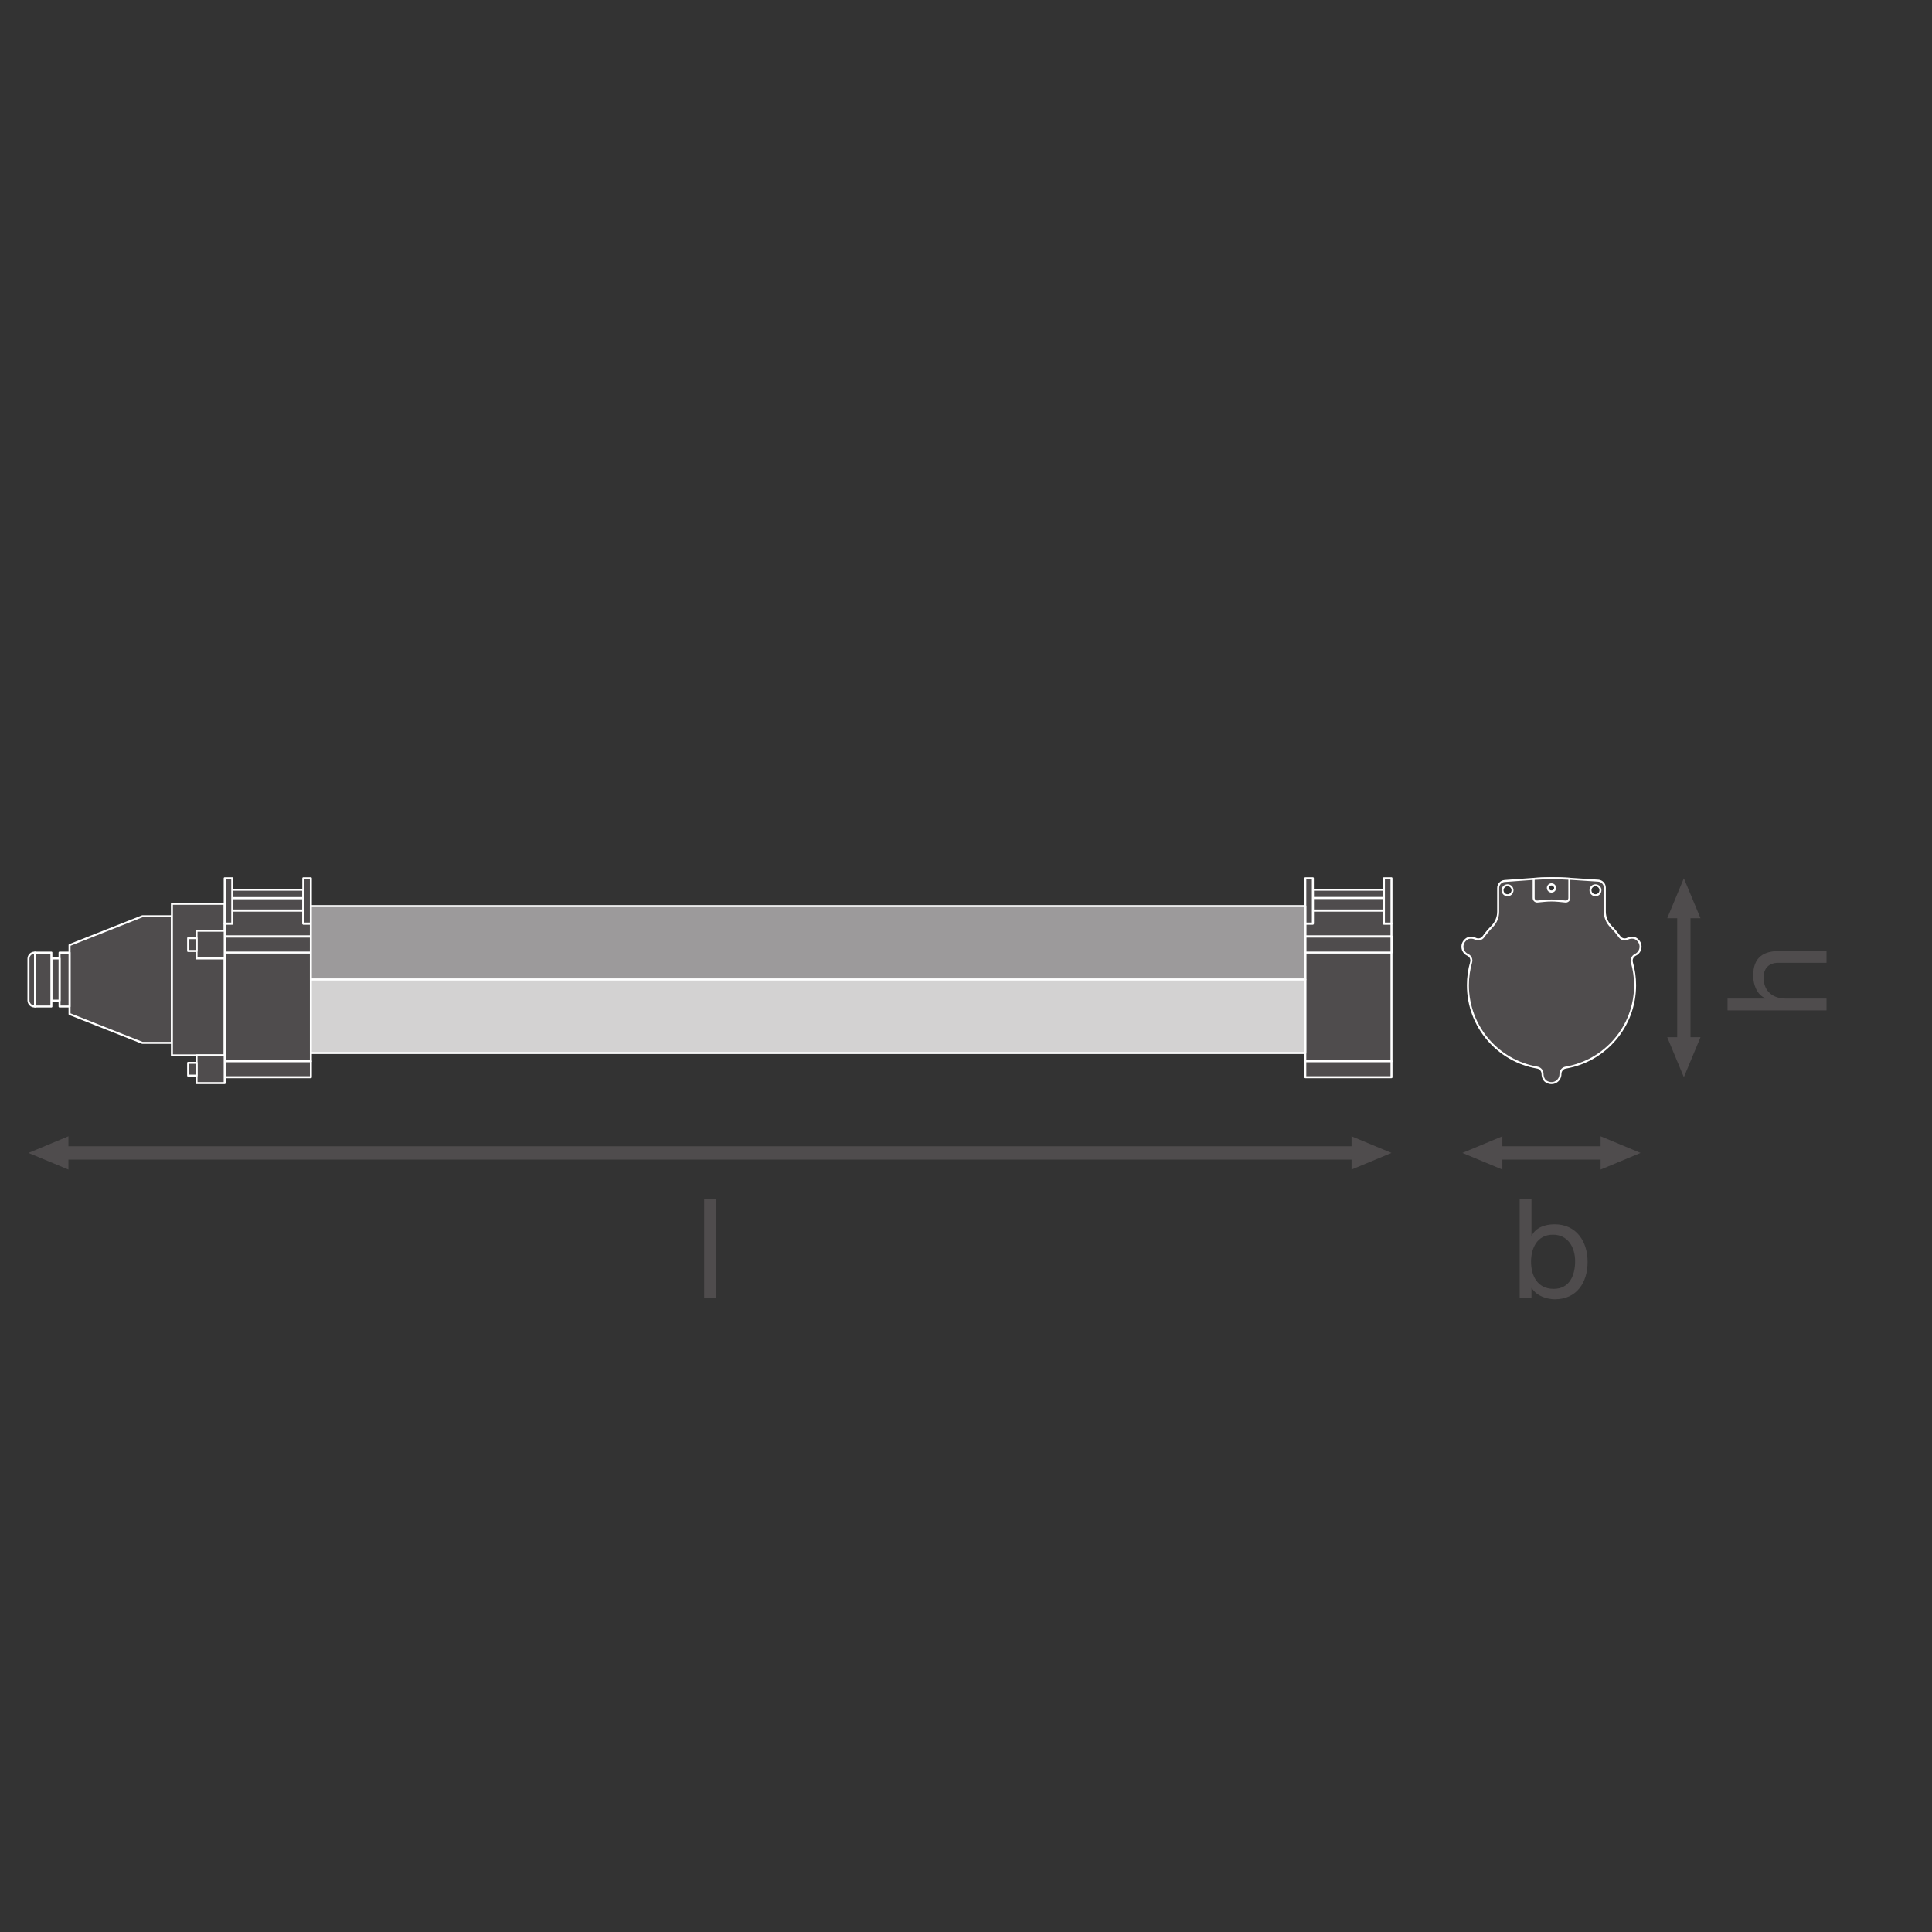 <?xml version="1.0" encoding="UTF-8" standalone="no"?>
<!-- Created with Inkscape (http://www.inkscape.org/) -->

<svg
   version="1.1"
   id="svg2"
   xml:space="preserve"
   width="548.032"
   height="548.032"
   viewBox="0 0 548.032 548.032"
   sodipodi:docname="PG_DAM_WORKFLOW-366306_DP_MAX_600_840_ml_k_01.pdf"
   xmlns:inkscape="http://www.inkscape.org/namespaces/inkscape"
   xmlns:sodipodi="http://sodipodi.sourceforge.net/DTD/sodipodi-0.dtd"
   xmlns="http://www.w3.org/2000/svg"
   xmlns:svg="http://www.w3.org/2000/svg"><rect x="0" y="0" width="548.032" height="548.032" fill="#333333" stroke="none"/><defs
     id="defs6"><clipPath
       clipPathUnits="userSpaceOnUse"
       id="clipPath124"><path
         d="M 0,411.024 H 411.024 V 0 H 0 Z"
         id="path122" /></clipPath><clipPath
       clipPathUnits="userSpaceOnUse"
       id="clipPath158"><path
         d="M 0,411.024 H 411.024 V 0 H 0 Z"
         id="path156" /></clipPath></defs><sodipodi:namedview
     id="namedview4"
     pagecolor="#ffffff"
     bordercolor="#666666"
     borderopacity="1.0"
     inkscape:pageshadow="2"
     inkscape:pageopacity="0.0"
     inkscape:pagecheckerboard="0" /><g
     id="g8"
     inkscape:groupmode="layer"
     inkscape:label="PG_DAM_WORKFLOW-366306_DP_MAX_600_840_ml_k_01"
     transform="matrix(1.333,0,0,-1.333,0,548.032)"><g
       id="g10"
       transform="translate(290.993,165.786)"><path
         d="M 0,0 H -279.824"
         style="fill:none;stroke:#4f4c4d;stroke-width:2.835;stroke-linecap:butt;stroke-linejoin:round;stroke-miterlimit:3.864;stroke-dasharray:none;stroke-opacity:1"
         id="path12" /></g><g
       id="g14"
       transform="translate(14.56,162.245)"><path
         d="M 0,0 -8.504,3.541 0,7.084 Z"
         style="fill:#4f4c4d;fill-opacity:1;fill-rule:nonzero;stroke:none"
         id="path16" /></g><g
       id="g18"
       transform="translate(287.603,162.245)"><path
         d="M 0,0 8.504,3.541 0,7.084 Z"
         style="fill:#4f4c4d;fill-opacity:1;fill-rule:nonzero;stroke:none"
         id="path20" /></g><g
       id="g22"
       transform="translate(343.997,165.786)"><path
         d="M 0,0 H -27.683"
         style="fill:none;stroke:#4f4c4d;stroke-width:2.835;stroke-linecap:butt;stroke-linejoin:round;stroke-miterlimit:3.864;stroke-dasharray:none;stroke-opacity:1"
         id="path24" /></g><g
       id="g26"
       transform="translate(319.704,162.245)"><path
         d="M 0,0 -8.504,3.541 0,7.084 Z"
         style="fill:#4f4c4d;fill-opacity:1;fill-rule:nonzero;stroke:none"
         id="path28" /></g><g
       id="g30"
       transform="translate(340.606,162.245)"><path
         d="M 0,0 8.504,3.541 0,7.084 Z"
         style="fill:#4f4c4d;fill-opacity:1;fill-rule:nonzero;stroke:none"
         id="path32" /></g><g
       id="g34"
       transform="translate(358.322,219.118)"><path
         d="M 0,0 V -32.099"
         style="fill:none;stroke:#4f4c4d;stroke-width:2.835;stroke-linecap:butt;stroke-linejoin:round;stroke-miterlimit:3.864;stroke-dasharray:none;stroke-opacity:1"
         id="path36" /></g><g
       id="g38"
       transform="translate(354.781,190.408)"><path
         d="M 0,0 3.541,-8.504 7.084,0 Z"
         style="fill:#4f4c4d;fill-opacity:1;fill-rule:nonzero;stroke:none"
         id="path40" /></g><g
       id="g42"
       transform="translate(354.781,215.728)"><path
         d="M 0,0 3.541,8.504 7.084,0 Z"
         style="fill:#4f4c4d;fill-opacity:1;fill-rule:nonzero;stroke:none"
         id="path44" /></g><g
       id="g46"
       transform="translate(30.289,189.21)"><path
         d="m 0,0 h 6.288 v 6.133 14.67 6.134 H 0 L -15.491,20.803 V 6.133 Z"
         style="fill:#4f4c4d;fill-opacity:1;fill-rule:nonzero;stroke:none"
         id="path48" /></g><g
       id="g50"
       transform="translate(30.289,189.21)"><path
         d="m 0,0 h 6.288 v 6.133 14.67 6.134 H 0 L -15.491,20.803 V 6.133 Z"
         style="fill:none;stroke:#ffffff;stroke-width:0.425;stroke-linecap:butt;stroke-linejoin:round;stroke-miterlimit:10;stroke-dasharray:none;stroke-opacity:1"
         id="path52" /></g><path
       d="M 47.814,186.553 H 36.58 v 32.252 h 11.234 z"
       style="fill:#4f4c4d;fill-opacity:1;fill-rule:nonzero;stroke:#ffffff;stroke-width:0.425;stroke-linecap:butt;stroke-linejoin:round;stroke-miterlimit:10;stroke-dasharray:none;stroke-opacity:1"
       id="path54" /><g
       id="g56"
       transform="translate(66.154,214.589)"><path
         d="M 0,0 V -2.77 H -18.34 V 0 h 1.611 V 2.79 H -1.612 V 0 Z"
         style="fill:#4f4c4d;fill-opacity:1;fill-rule:nonzero;stroke:none"
         id="path58" /></g><g
       id="g60"
       transform="translate(66.154,214.589)"><path
         d="M 0,0 V -2.77 H -18.34 V 0 h 1.611 V 2.79 H -1.612 V 0 Z"
         style="fill:none;stroke:#ffffff;stroke-width:0.425;stroke-linecap:butt;stroke-linejoin:round;stroke-miterlimit:10;stroke-dasharray:none;stroke-opacity:1"
         id="path62" /></g><path
       d="m 47.814,211.819 h 18.34 v -26.525 h -18.34 z"
       style="fill:#4f4c4d;fill-opacity:1;fill-rule:nonzero;stroke:#ffffff;stroke-width:0.425;stroke-linecap:butt;stroke-linejoin:round;stroke-miterlimit:10;stroke-dasharray:none;stroke-opacity:1"
       id="path64" /><path
       d="M 64.542,217.379 H 49.425 v 2.641 h 15.117 z"
       style="fill:#4f4c4d;fill-opacity:1;fill-rule:nonzero;stroke:#ffffff;stroke-width:0.425;stroke-linecap:butt;stroke-linejoin:round;stroke-miterlimit:10;stroke-dasharray:none;stroke-opacity:1"
       id="path66" /><path
       d="M 64.542,220.02 H 49.425 v 1.768 h 15.117 z"
       style="fill:#4f4c4d;fill-opacity:1;fill-rule:nonzero;stroke:#ffffff;stroke-width:0.425;stroke-linecap:butt;stroke-linejoin:round;stroke-miterlimit:10;stroke-dasharray:none;stroke-opacity:1"
       id="path68" /><path
       d="m 294.493,220.02 h -15.117 v 1.768 h 15.117 z"
       style="fill:#4f4c4d;fill-opacity:1;fill-rule:nonzero;stroke:#ffffff;stroke-width:0.425;stroke-linecap:butt;stroke-linejoin:round;stroke-miterlimit:10;stroke-dasharray:none;stroke-opacity:1"
       id="path70" /><path
       d="m 49.425,214.589 h -1.612 v 9.643 h 1.612 z"
       style="fill:#4f4c4d;fill-opacity:1;fill-rule:nonzero;stroke:#ffffff;stroke-width:0.425;stroke-linecap:butt;stroke-linejoin:round;stroke-miterlimit:10;stroke-dasharray:none;stroke-opacity:1"
       id="path72" /><path
       d="m 66.154,214.589 h -1.612 v 9.643 h 1.612 z"
       style="fill:#4f4c4d;fill-opacity:1;fill-rule:nonzero;stroke:#ffffff;stroke-width:0.425;stroke-linecap:butt;stroke-linejoin:round;stroke-miterlimit:10;stroke-dasharray:none;stroke-opacity:1"
       id="path74" /><path
       d="m 47.811,185.295 h 18.345 v -3.392 H 47.811 Z"
       style="fill:#4f4c4d;fill-opacity:1;fill-rule:nonzero;stroke:#ffffff;stroke-width:0.425;stroke-linecap:butt;stroke-linejoin:round;stroke-miterlimit:10;stroke-dasharray:none;stroke-opacity:1"
       id="path76" /><path
       d="m 47.811,186.552 h -5.988 v -5.907 h 5.988 z"
       style="fill:#4f4c4d;fill-opacity:1;fill-rule:nonzero;stroke:#ffffff;stroke-width:0.425;stroke-linecap:butt;stroke-linejoin:round;stroke-miterlimit:10;stroke-dasharray:none;stroke-opacity:1"
       id="path78" /><path
       d="m 40.032,184.963 h 1.791 v -2.727 h -1.791 z"
       style="fill:#4f4c4d;fill-opacity:1;fill-rule:nonzero;stroke:#ffffff;stroke-width:0.425;stroke-linecap:butt;stroke-linejoin:round;stroke-miterlimit:10;stroke-dasharray:none;stroke-opacity:1"
       id="path80" /><path
       d="m 66.154,208.422 h -18.34 v 3.396 h 18.34 z"
       style="fill:#4f4c4d;fill-opacity:1;fill-rule:nonzero;stroke:#ffffff;stroke-width:0.425;stroke-linecap:butt;stroke-linejoin:round;stroke-miterlimit:10;stroke-dasharray:none;stroke-opacity:1"
       id="path82" /><path
       d="m 47.814,207.164 h -5.993 v 5.907 h 5.993 z"
       style="fill:#4f4c4d;fill-opacity:1;fill-rule:nonzero;stroke:#ffffff;stroke-width:0.425;stroke-linecap:butt;stroke-linejoin:round;stroke-miterlimit:10;stroke-dasharray:none;stroke-opacity:1"
       id="path84" /><path
       d="m 40.032,211.483 h 1.791 v -2.727 h -1.791 z"
       style="fill:#4f4c4d;fill-opacity:1;fill-rule:nonzero;stroke:#ffffff;stroke-width:0.425;stroke-linecap:butt;stroke-linejoin:round;stroke-miterlimit:10;stroke-dasharray:none;stroke-opacity:1"
       id="path86" /><g
       id="g88"
       transform="translate(296.105,214.589)"><path
         d="M 0,0 V -2.77 H -18.34 V 0 h 1.611 V 2.79 H -1.612 V 0 Z"
         style="fill:#4f4c4d;fill-opacity:1;fill-rule:nonzero;stroke:none"
         id="path90" /></g><g
       id="g92"
       transform="translate(296.105,214.589)"><path
         d="M 0,0 V -2.77 H -18.34 V 0 h 1.611 V 2.79 H -1.612 V 0 Z"
         style="fill:none;stroke:#ffffff;stroke-width:0.425;stroke-linecap:butt;stroke-linejoin:round;stroke-miterlimit:10;stroke-dasharray:none;stroke-opacity:1"
         id="path94" /></g><path
       d="m 277.765,211.819 h 18.34 v -26.525 h -18.34 z"
       style="fill:#4f4c4d;fill-opacity:1;fill-rule:nonzero;stroke:#ffffff;stroke-width:0.425;stroke-linecap:butt;stroke-linejoin:round;stroke-miterlimit:10;stroke-dasharray:none;stroke-opacity:1"
       id="path96" /><path
       d="m 294.493,217.379 h -15.117 v 2.641 h 15.117 z"
       style="fill:#4f4c4d;fill-opacity:1;fill-rule:nonzero;stroke:#ffffff;stroke-width:0.425;stroke-linecap:butt;stroke-linejoin:round;stroke-miterlimit:10;stroke-dasharray:none;stroke-opacity:1"
       id="path98" /><path
       d="m 279.376,214.589 h -1.612 v 9.643 h 1.612 z"
       style="fill:#4f4c4d;fill-opacity:1;fill-rule:nonzero;stroke:#ffffff;stroke-width:0.425;stroke-linecap:butt;stroke-linejoin:round;stroke-miterlimit:10;stroke-dasharray:none;stroke-opacity:1"
       id="path100" /><path
       d="m 296.105,214.589 h -1.612 v 9.643 h 1.612 z"
       style="fill:#4f4c4d;fill-opacity:1;fill-rule:nonzero;stroke:#ffffff;stroke-width:0.425;stroke-linecap:butt;stroke-linejoin:round;stroke-miterlimit:10;stroke-dasharray:none;stroke-opacity:1"
       id="path102" /><path
       d="m 277.762,185.295 h 18.345 v -3.392 h -18.345 z"
       style="fill:#4f4c4d;fill-opacity:1;fill-rule:nonzero;stroke:#ffffff;stroke-width:0.425;stroke-linecap:butt;stroke-linejoin:round;stroke-miterlimit:10;stroke-dasharray:none;stroke-opacity:1"
       id="path104" /><path
       d="m 296.105,208.422 h -18.34 v 3.396 h 18.34 z"
       style="fill:#4f4c4d;fill-opacity:1;fill-rule:nonzero;stroke:#ffffff;stroke-width:0.425;stroke-linecap:butt;stroke-linejoin:round;stroke-miterlimit:10;stroke-dasharray:none;stroke-opacity:1"
       id="path106" /><path
       d="M 277.764,202.675 H 66.154 v 15.63 h 211.61 z"
       style="fill:#9c9a9b;fill-opacity:1;fill-rule:nonzero;stroke:#ffffff;stroke-width:0.425;stroke-linecap:butt;stroke-linejoin:round;stroke-miterlimit:10;stroke-dasharray:none;stroke-opacity:1"
       id="path108" /><path
       d="M 277.762,187.049 H 66.156 v 15.63 h 211.606 z"
       style="fill:#d3d2d2;fill-opacity:1;fill-rule:nonzero;stroke:#ffffff;stroke-width:0.425;stroke-linecap:butt;stroke-linejoin:round;stroke-miterlimit:10;stroke-dasharray:none;stroke-opacity:1"
       id="path110" /><path
       d="m 12.674,196.946 h 2.124 v 11.465 h -2.124 z"
       style="fill:#4f4c4d;fill-opacity:1;fill-rule:nonzero;stroke:#ffffff;stroke-width:0.425;stroke-linecap:butt;stroke-linejoin:round;stroke-miterlimit:10;stroke-dasharray:none;stroke-opacity:1"
       id="path112" /><path
       d="m 12.674,198.193 h -1.737 v 8.97 h 1.737 z"
       style="fill:#4f4c4d;fill-opacity:1;fill-rule:nonzero;stroke:#ffffff;stroke-width:0.425;stroke-linecap:butt;stroke-linejoin:round;stroke-miterlimit:10;stroke-dasharray:none;stroke-opacity:1"
       id="path114" /><path
       d="m 7.447,196.946 h 3.49 v 11.465 h -3.49 z"
       style="fill:#4f4c4d;fill-opacity:1;fill-rule:nonzero;stroke:#ffffff;stroke-width:0.425;stroke-linecap:butt;stroke-linejoin:round;stroke-miterlimit:10;stroke-dasharray:none;stroke-opacity:1"
       id="path116" /><g
       id="g118"><g
         id="g120"
         clip-path="url(#clipPath124)"><g
           id="g126"
           transform="translate(7.447,196.946)"><path
             d="m 0,0 h -0.085 c -0.722,0 -1.307,0.585 -1.307,1.307 v 8.85 c 0,0.723 0.585,1.308 1.307,1.308 H 0 Z"
             style="fill:#4f4c4d;fill-opacity:1;fill-rule:nonzero;stroke:none"
             id="path128" /></g><g
           id="g130"
           transform="translate(7.447,196.946)"><path
             d="m 0,0 h -0.085 c -0.722,0 -1.307,0.585 -1.307,1.307 v 8.85 c 0,0.723 0.585,1.308 1.307,1.308 H 0 Z"
             style="fill:none;stroke:#ffffff;stroke-width:0.425;stroke-linecap:butt;stroke-linejoin:round;stroke-miterlimit:10;stroke-dasharray:none;stroke-opacity:1"
             id="path132" /></g><g
           id="g134"
           transform="translate(339.51,220.621)"><path
             d="m 0,0 c -0.585,0 -1.061,0.476 -1.061,1.061 0,0.587 0.476,1.06 1.061,1.06 0.587,0 1.061,-0.473 1.061,-1.06 C 1.061,0.476 0.587,0 0,0 m -9.356,2.328 c 0.429,0 0.778,-0.347 0.778,-0.775 0,-0.429 -0.349,-0.778 -0.778,-0.778 -0.429,0 -0.775,0.349 -0.775,0.778 0,0.428 0.346,0.775 0.775,0.775 M -18.712,0 c -0.585,0 -1.061,0.476 -1.061,1.061 0,0.587 0.476,1.06 1.061,1.06 0.587,0 1.063,-0.473 1.063,-1.06 C -17.649,0.476 -18.125,0 -18.712,0 M 8.634,-9.255 C 8.451,-9.136 8.237,-9.062 8.02,-9.044 7.571,-9.004 7.174,-9.084 6.846,-9.248 6.245,-9.549 5.526,-9.388 5.134,-8.84 4.579,-8.06 3.96,-7.327 3.291,-6.647 2.46,-5.809 1.995,-4.674 1.995,-3.494 v 5.097 c 0,0.788 -0.612,1.444 -1.4,1.497 l -5.798,0.381 c -0.119,0.008 -0.235,0.016 -0.355,0.021 -2.528,0.154 -5.065,0.146 -7.594,-0.026 -0.119,-0.006 -0.235,-0.013 -0.354,-0.021 l -5.809,-0.424 c -0.786,-0.055 -1.391,-0.709 -1.391,-1.494 v -5.031 c 0,-1.18 -0.463,-2.315 -1.294,-3.153 -0.672,-0.68 -1.288,-1.413 -1.846,-2.193 -0.389,-0.548 -1.109,-0.709 -1.712,-0.408 -0.328,0.164 -0.722,0.244 -1.174,0.204 -0.217,-0.018 -0.429,-0.092 -0.611,-0.211 -1.442,-0.961 -1.159,-2.799 0.111,-3.41 l 0.069,-0.032 c 0.584,-0.28 0.886,-0.936 0.706,-1.558 -0.445,-1.555 -0.685,-3.198 -0.685,-4.896 0,-8.795 6.383,-16.096 14.77,-17.527 0.667,-0.114 1.119,-0.701 1.114,-1.378 -0.003,-0.363 0.095,-0.752 0.323,-1.135 0.111,-0.188 0.27,-0.349 0.457,-0.46 1.492,-0.884 3.027,0.166 3.027,1.579 v 0.024 c -0.011,0.674 0.447,1.256 1.113,1.37 8.385,1.431 14.771,8.732 14.771,17.527 0,1.677 -0.236,3.298 -0.672,4.835 -0.185,0.656 0.132,1.352 0.749,1.646 l 0.01,0.005 c 1.272,0.611 1.556,2.449 0.114,3.41"
             style="fill:#4f4c4d;fill-opacity:1;fill-rule:nonzero;stroke:none"
             id="path136" /></g><g
           id="g138"
           transform="translate(339.51,220.621)"><path
             d="m 0,0 c -0.585,0 -1.061,0.476 -1.061,1.061 0,0.587 0.476,1.06 1.061,1.06 0.587,0 1.061,-0.473 1.061,-1.06 C 1.061,0.476 0.587,0 0,0 Z m -9.356,2.328 c 0.429,0 0.778,-0.347 0.778,-0.775 0,-0.429 -0.349,-0.778 -0.778,-0.778 -0.429,0 -0.775,0.349 -0.775,0.778 0,0.428 0.346,0.775 0.775,0.775 z M -18.712,0 c -0.585,0 -1.061,0.476 -1.061,1.061 0,0.587 0.476,1.06 1.061,1.06 0.587,0 1.063,-0.473 1.063,-1.06 C -17.649,0.476 -18.125,0 -18.712,0 Z M 8.634,-9.255 C 8.451,-9.136 8.237,-9.062 8.02,-9.044 7.571,-9.004 7.174,-9.084 6.846,-9.248 6.245,-9.549 5.526,-9.388 5.134,-8.84 4.579,-8.06 3.96,-7.327 3.291,-6.647 2.46,-5.809 1.995,-4.674 1.995,-3.494 v 5.097 c 0,0.788 -0.612,1.444 -1.4,1.497 l -5.798,0.381 c -0.119,0.008 -0.235,0.016 -0.355,0.021 -2.528,0.154 -5.065,0.146 -7.594,-0.026 -0.119,-0.006 -0.235,-0.013 -0.354,-0.021 l -5.809,-0.424 c -0.786,-0.055 -1.391,-0.709 -1.391,-1.494 v -5.031 c 0,-1.18 -0.463,-2.315 -1.294,-3.153 -0.672,-0.68 -1.288,-1.413 -1.846,-2.193 -0.389,-0.548 -1.109,-0.709 -1.712,-0.408 -0.328,0.164 -0.722,0.244 -1.174,0.204 -0.217,-0.018 -0.429,-0.092 -0.611,-0.211 -1.442,-0.961 -1.159,-2.799 0.111,-3.41 l 0.069,-0.032 c 0.584,-0.28 0.886,-0.936 0.706,-1.558 -0.445,-1.555 -0.685,-3.198 -0.685,-4.896 0,-8.795 6.383,-16.096 14.77,-17.527 0.667,-0.114 1.119,-0.701 1.114,-1.378 -0.003,-0.363 0.095,-0.752 0.323,-1.135 0.111,-0.188 0.27,-0.349 0.457,-0.46 1.492,-0.884 3.027,0.166 3.027,1.579 v 0.024 c -0.011,0.674 0.447,1.256 1.113,1.37 8.385,1.431 14.771,8.732 14.771,17.527 0,1.677 -0.236,3.298 -0.672,4.835 -0.185,0.656 0.132,1.352 0.749,1.646 l 0.01,0.005 c 1.272,0.611 1.556,2.449 0.114,3.41 z"
             style="fill:none;stroke:#ffffff;stroke-width:0.425;stroke-linecap:butt;stroke-linejoin:round;stroke-miterlimit:10;stroke-dasharray:none;stroke-opacity:1"
             id="path140" /></g><g
           id="g142"
           transform="translate(330.154,221.397)"><path
             d="m 0,0 c -0.428,0 -0.775,0.349 -0.775,0.778 0,0.428 0.347,0.775 0.775,0.775 0.429,0 0.778,-0.347 0.778,-0.775 C 0.778,0.349 0.429,0 0,0 M -3.796,2.701 V -1.37 c 0,-0.442 0.381,-0.788 0.823,-0.746 l 1.5,0.148 c 0.981,0.098 1.968,0.098 2.946,0 l 1.5,-0.148 c 0.442,-0.042 0.825,0.304 0.825,0.746 V 2.727 C 1.27,2.881 -1.267,2.873 -3.796,2.701"
             style="fill:#4f4c4d;fill-opacity:1;fill-rule:nonzero;stroke:none"
             id="path144" /></g><g
           id="g146"
           transform="translate(330.154,221.397)"><path
             d="m 0,0 c -0.428,0 -0.775,0.349 -0.775,0.778 0,0.428 0.347,0.775 0.775,0.775 0.429,0 0.778,-0.347 0.778,-0.775 C 0.778,0.349 0.429,0 0,0 Z M -3.796,2.701 V -1.37 c 0,-0.442 0.381,-0.788 0.823,-0.746 l 1.5,0.148 c 0.981,0.098 1.968,0.098 2.946,0 l 1.5,-0.148 c 0.442,-0.042 0.825,0.304 0.825,0.746 V 2.727 C 1.27,2.881 -1.267,2.873 -3.796,2.701 Z"
             style="fill:none;stroke:#ffffff;stroke-width:0.425;stroke-linecap:butt;stroke-linejoin:round;stroke-miterlimit:10;stroke-dasharray:none;stroke-opacity:1"
             id="path148" /></g></g></g><path
       d="m 149.842,156.057 h 2.507 v -21.06 h -2.507 z"
       style="fill:#4f4c4d;fill-opacity:1;fill-rule:nonzero;stroke:none"
       id="path150" /><g
       id="g152"><g
         id="g154"
         clip-path="url(#clipPath158)"><g
           id="g160"
           transform="translate(330.464,148.388)"><path
             d="m 0,0 c -3.392,0 -4.66,-2.92 -4.66,-5.751 0,-2.979 1.357,-5.781 4.807,-5.781 3.422,0 4.573,2.92 4.573,5.899 C 4.72,-2.772 3.245,0 0,0 m -7.078,7.669 h 2.507 v -7.875 h 0.058 c 0.826,1.682 2.743,2.419 4.867,2.419 4.69,0 7.02,-3.717 7.02,-8.024 0,-4.335 -2.301,-7.933 -6.961,-7.933 -1.533,0 -3.834,0.59 -4.926,2.389 h -0.058 v -2.036 h -2.507 z"
             style="fill:#4f4c4d;fill-opacity:1;fill-rule:nonzero;stroke:none"
             id="path162" /></g><g
           id="g164"
           transform="translate(367.618,196.126)"><path
             d="M 0,0 V 2.507 H 8.052 V 2.566 C 6.194,3.362 5.457,5.575 5.457,7.374 c 0,4.011 2.3,5.25 5.574,5.25 H 21.06 V 10.117 H 10.736 c -1.887,0 -3.067,-1.18 -3.067,-3.097 0,-3.038 2.035,-4.513 4.778,-4.513 H 21.06 V 0 Z"
             style="fill:#4f4c4d;fill-opacity:1;fill-rule:nonzero;stroke:none"
             id="path166" /></g></g></g></g></svg>
